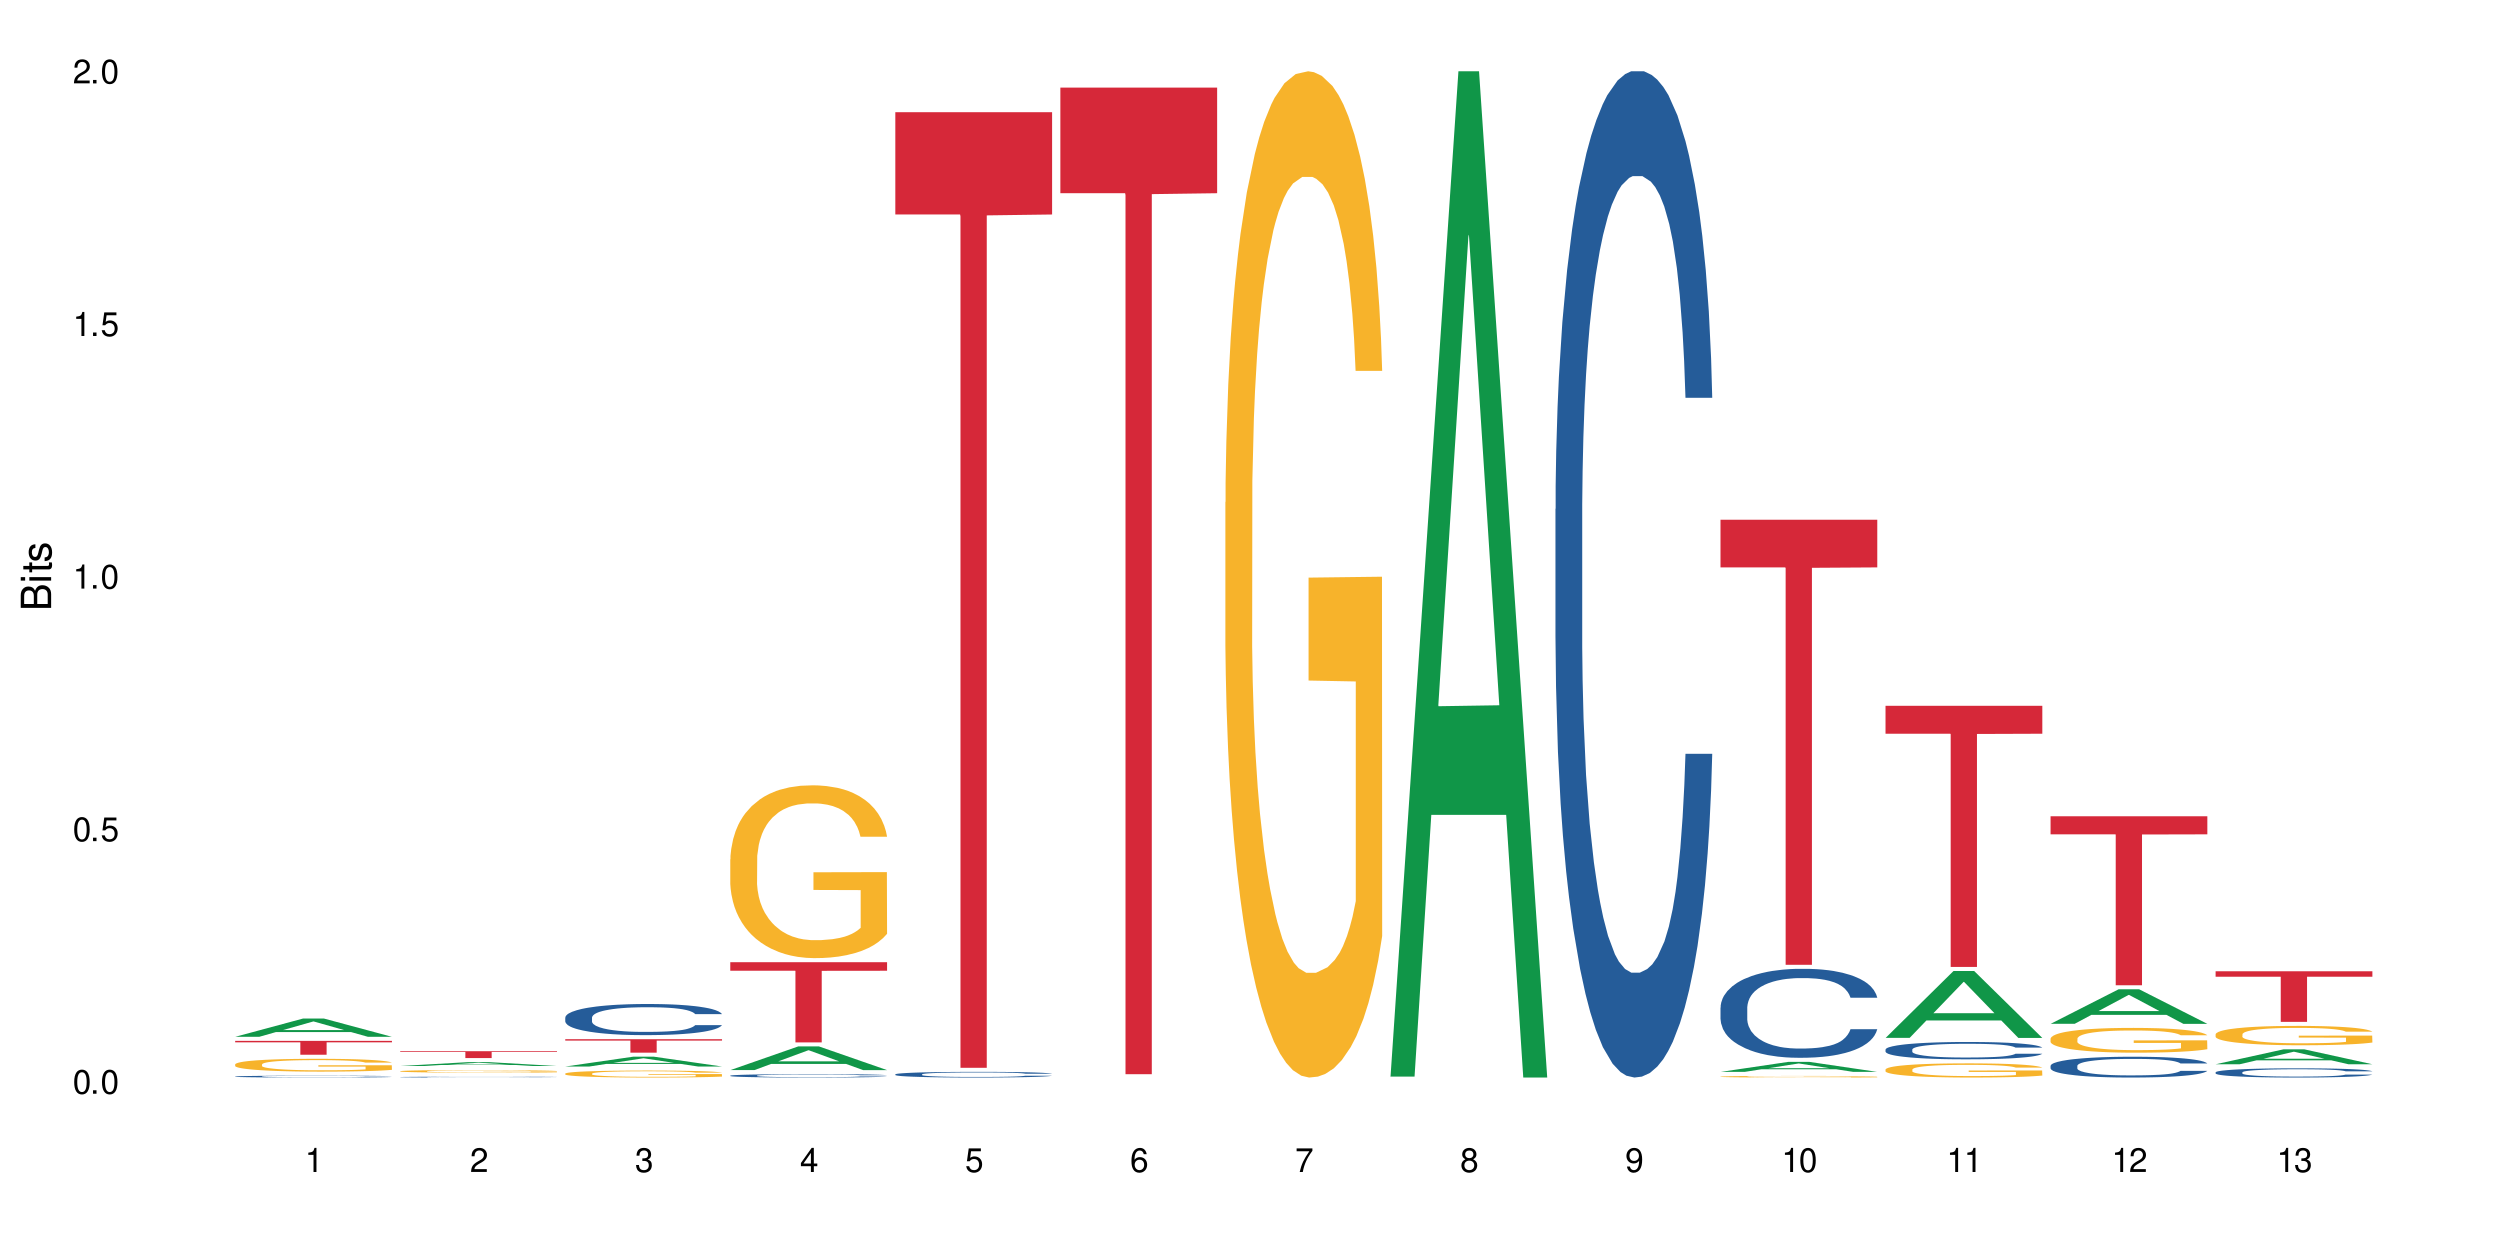 <?xml version="1.0" encoding="UTF-8"?>
<svg xmlns="http://www.w3.org/2000/svg" xmlns:xlink="http://www.w3.org/1999/xlink" width="720" height="360" viewBox="0 0 720 360">
<defs>
<g>
<g id="glyph-0-0">
</g>
<g id="glyph-0-1">
<path d="M 2.641 -6.938 C 2 -6.938 1.422 -6.656 1.078 -6.172 C 0.641 -5.562 0.406 -4.641 0.406 -3.359 C 0.406 -1.016 1.188 0.219 2.641 0.219 C 4.078 0.219 4.859 -1.016 4.859 -3.297 C 4.859 -4.641 4.656 -5.547 4.203 -6.172 C 3.844 -6.656 3.281 -6.938 2.641 -6.938 Z M 2.641 -6.188 C 3.547 -6.188 4 -5.25 4 -3.375 C 4 -1.406 3.562 -0.484 2.625 -0.484 C 1.734 -0.484 1.281 -1.438 1.281 -3.344 C 1.281 -5.25 1.734 -6.188 2.641 -6.188 Z M 2.641 -6.188 "/>
</g>
<g id="glyph-0-2">
<path d="M 1.828 -1 L 0.828 -1 L 0.828 0 L 1.828 0 Z M 1.828 -1 "/>
</g>
<g id="glyph-0-3">
<path d="M 4.562 -6.797 L 1.062 -6.797 L 0.547 -3.094 L 1.328 -3.094 C 1.719 -3.562 2.047 -3.734 2.578 -3.734 C 3.484 -3.734 4.062 -3.109 4.062 -2.094 C 4.062 -1.125 3.484 -0.531 2.578 -0.531 C 1.828 -0.531 1.375 -0.906 1.188 -1.672 L 0.328 -1.672 C 0.453 -1.109 0.547 -0.844 0.75 -0.594 C 1.125 -0.078 1.828 0.219 2.594 0.219 C 3.969 0.219 4.922 -0.781 4.922 -2.219 C 4.922 -3.562 4.031 -4.484 2.719 -4.484 C 2.25 -4.484 1.859 -4.359 1.469 -4.062 L 1.734 -5.969 L 4.562 -5.969 Z M 4.562 -6.797 "/>
</g>
<g id="glyph-0-4">
<path d="M 2.484 -4.938 L 2.484 0 L 3.328 0 L 3.328 -6.938 L 2.766 -6.938 C 2.469 -5.875 2.281 -5.734 0.984 -5.562 L 0.984 -4.938 Z M 2.484 -4.938 "/>
</g>
<g id="glyph-0-5">
<path d="M 4.859 -0.828 L 1.281 -0.828 C 1.359 -1.406 1.672 -1.781 2.5 -2.281 L 3.469 -2.828 C 4.406 -3.344 4.906 -4.062 4.906 -4.906 C 4.906 -5.484 4.672 -6.031 4.266 -6.406 C 3.859 -6.766 3.375 -6.938 2.719 -6.938 C 1.859 -6.938 1.219 -6.625 0.844 -6.031 C 0.609 -5.672 0.5 -5.234 0.484 -4.531 L 1.328 -4.531 C 1.359 -5.016 1.406 -5.281 1.531 -5.516 C 1.75 -5.938 2.188 -6.203 2.703 -6.203 C 3.469 -6.203 4.031 -5.641 4.031 -4.891 C 4.031 -4.344 3.719 -3.859 3.125 -3.516 L 2.234 -3 C 0.812 -2.172 0.406 -1.531 0.328 -0.016 L 4.859 -0.016 Z M 4.859 -0.828 "/>
</g>
<g id="glyph-0-6">
<path d="M 2.125 -3.188 L 2.578 -3.188 C 3.5 -3.188 3.984 -2.766 3.984 -1.922 C 3.984 -1.062 3.469 -0.531 2.594 -0.531 C 1.656 -0.531 1.203 -1 1.156 -2.016 L 0.312 -2.016 C 0.344 -1.453 0.438 -1.094 0.609 -0.781 C 0.953 -0.109 1.625 0.219 2.547 0.219 C 3.953 0.219 4.859 -0.625 4.859 -1.938 C 4.859 -2.828 4.516 -3.297 3.703 -3.594 C 4.344 -3.844 4.656 -4.328 4.656 -5.031 C 4.656 -6.219 3.875 -6.938 2.578 -6.938 C 1.203 -6.938 0.484 -6.172 0.453 -4.703 L 1.297 -4.703 C 1.312 -5.125 1.344 -5.359 1.453 -5.578 C 1.641 -5.969 2.062 -6.203 2.594 -6.203 C 3.344 -6.203 3.797 -5.75 3.797 -5 C 3.797 -4.516 3.609 -4.219 3.25 -4.047 C 3.016 -3.953 2.703 -3.922 2.125 -3.906 Z M 2.125 -3.188 "/>
</g>
<g id="glyph-0-7">
<path d="M 3.141 -1.672 L 3.141 0 L 3.984 0 L 3.984 -1.672 L 4.984 -1.672 L 4.984 -2.438 L 3.984 -2.438 L 3.984 -6.938 L 3.359 -6.938 L 0.266 -2.578 L 0.266 -1.672 Z M 3.141 -2.438 L 1 -2.438 L 3.141 -5.5 Z M 3.141 -2.438 "/>
</g>
<g id="glyph-0-8">
<path d="M 4.781 -5.125 C 4.609 -6.266 3.891 -6.938 2.844 -6.938 C 2.094 -6.938 1.422 -6.578 1.031 -5.953 C 0.594 -5.266 0.406 -4.422 0.406 -3.172 C 0.406 -2 0.578 -1.25 0.984 -0.641 C 1.359 -0.078 1.953 0.219 2.703 0.219 C 3.984 0.219 4.922 -0.75 4.922 -2.094 C 4.922 -3.375 4.062 -4.281 2.844 -4.281 C 2.172 -4.281 1.641 -4.031 1.281 -3.516 C 1.281 -5.234 1.828 -6.188 2.797 -6.188 C 3.391 -6.188 3.797 -5.797 3.938 -5.125 Z M 2.734 -3.531 C 3.547 -3.531 4.062 -2.953 4.062 -2.031 C 4.062 -1.156 3.484 -0.531 2.703 -0.531 C 1.922 -0.531 1.328 -1.188 1.328 -2.078 C 1.328 -2.938 1.906 -3.531 2.734 -3.531 Z M 2.734 -3.531 "/>
</g>
<g id="glyph-0-9">
<path d="M 4.984 -6.797 L 0.438 -6.797 L 0.438 -5.969 L 4.109 -5.969 C 2.5 -3.656 1.828 -2.234 1.328 0 L 2.219 0 C 2.594 -2.172 3.453 -4.047 4.984 -6.094 Z M 4.984 -6.797 "/>
</g>
<g id="glyph-0-10">
<path d="M 3.75 -3.656 C 4.469 -4.094 4.688 -4.438 4.688 -5.078 C 4.688 -6.172 3.844 -6.938 2.641 -6.938 C 1.438 -6.938 0.594 -6.172 0.594 -5.094 C 0.594 -4.438 0.812 -4.094 1.516 -3.656 C 0.734 -3.266 0.359 -2.703 0.359 -1.922 C 0.359 -0.656 1.281 0.219 2.641 0.219 C 3.984 0.219 4.922 -0.656 4.922 -1.922 C 4.922 -2.703 4.531 -3.266 3.75 -3.656 Z M 2.641 -6.188 C 3.359 -6.188 3.812 -5.75 3.812 -5.062 C 3.812 -4.406 3.344 -3.984 2.641 -3.984 C 1.922 -3.984 1.453 -4.406 1.453 -5.078 C 1.453 -5.75 1.922 -6.188 2.641 -6.188 Z M 2.641 -3.266 C 3.484 -3.266 4.062 -2.719 4.062 -1.906 C 4.062 -1.078 3.484 -0.531 2.625 -0.531 C 1.797 -0.531 1.219 -1.094 1.219 -1.906 C 1.219 -2.719 1.781 -3.266 2.641 -3.266 Z M 2.641 -3.266 "/>
</g>
<g id="glyph-0-11">
<path d="M 0.516 -1.578 C 0.672 -0.453 1.406 0.219 2.438 0.219 C 3.188 0.219 3.859 -0.141 4.266 -0.766 C 4.688 -1.453 4.891 -2.297 4.891 -3.547 C 4.891 -4.719 4.703 -5.453 4.312 -6.078 C 3.938 -6.641 3.344 -6.938 2.594 -6.938 C 1.297 -6.938 0.359 -5.969 0.359 -4.625 C 0.359 -3.344 1.234 -2.453 2.453 -2.453 C 3.094 -2.453 3.578 -2.672 4.016 -3.203 C 4 -1.484 3.469 -0.531 2.5 -0.531 C 1.906 -0.531 1.484 -0.906 1.359 -1.578 Z M 2.578 -6.203 C 3.375 -6.203 3.969 -5.531 3.969 -4.641 C 3.969 -3.797 3.391 -3.188 2.547 -3.188 C 1.734 -3.188 1.234 -3.766 1.234 -4.688 C 1.234 -5.562 1.797 -6.203 2.578 -6.203 Z M 2.578 -6.203 "/>
</g>
<g id="glyph-1-0">
</g>
<g id="glyph-1-1">
<path d="M 0 -0.953 L 0 -4.891 C 0 -5.719 -0.234 -6.344 -0.734 -6.797 C -1.188 -7.234 -1.812 -7.469 -2.5 -7.469 C -3.547 -7.469 -4.188 -7 -4.625 -5.875 C -4.984 -6.688 -5.625 -7.094 -6.531 -7.094 C -7.172 -7.094 -7.734 -6.859 -8.141 -6.391 C -8.562 -5.922 -8.75 -5.344 -8.75 -4.5 L -8.75 -0.953 Z M -4.984 -2.062 L -7.766 -2.062 L -7.766 -4.219 C -7.766 -4.844 -7.688 -5.203 -7.453 -5.5 C -7.219 -5.812 -6.859 -5.969 -6.375 -5.969 C -5.891 -5.969 -5.531 -5.812 -5.297 -5.5 C -5.062 -5.203 -4.984 -4.844 -4.984 -4.219 Z M -0.984 -2.062 L -4 -2.062 L -4 -4.781 C -4 -5.766 -3.438 -6.359 -2.484 -6.359 C -1.547 -6.359 -0.984 -5.766 -0.984 -4.781 Z M -0.984 -2.062 "/>
</g>
<g id="glyph-1-2">
<path d="M -6.281 -1.797 L -6.281 -0.797 L 0 -0.797 L 0 -1.797 Z M -8.75 -1.797 L -8.75 -0.797 L -7.484 -0.797 L -7.484 -1.797 Z M -8.75 -1.797 "/>
</g>
<g id="glyph-1-3">
<path d="M -6.281 -3.047 L -6.281 -2.016 L -8.016 -2.016 L -8.016 -1.016 L -6.281 -1.016 L -6.281 -0.172 L -5.469 -0.172 L -5.469 -1.016 L -0.719 -1.016 C -0.078 -1.016 0.281 -1.453 0.281 -2.234 C 0.281 -2.5 0.25 -2.719 0.188 -3.047 L -0.641 -3.047 C -0.609 -2.906 -0.594 -2.766 -0.594 -2.562 C -0.594 -2.141 -0.719 -2.016 -1.156 -2.016 L -5.469 -2.016 L -5.469 -3.047 Z M -6.281 -3.047 "/>
</g>
<g id="glyph-1-4">
<path d="M -4.531 -5.25 C -5.766 -5.25 -6.469 -4.422 -6.469 -2.969 C -6.469 -1.516 -5.719 -0.562 -4.547 -0.562 C -3.562 -0.562 -3.094 -1.062 -2.734 -2.562 L -2.516 -3.484 C -2.344 -4.188 -2.094 -4.469 -1.641 -4.469 C -1.047 -4.469 -0.641 -3.875 -0.641 -3 C -0.641 -2.453 -0.797 -2 -1.062 -1.75 C -1.25 -1.594 -1.422 -1.531 -1.875 -1.469 L -1.875 -0.406 C -0.422 -0.453 0.281 -1.266 0.281 -2.922 C 0.281 -4.5 -0.5 -5.516 -1.719 -5.516 C -2.656 -5.516 -3.172 -4.984 -3.469 -3.734 L -3.703 -2.766 C -3.891 -1.953 -4.156 -1.609 -4.594 -1.609 C -5.188 -1.609 -5.547 -2.125 -5.547 -2.938 C -5.547 -3.75 -5.203 -4.172 -4.531 -4.203 Z M -4.531 -5.25 "/>
</g>
</g>
</defs>
<rect x="-72" y="-36" width="864" height="432" fill="rgb(100%, 100%, 100%)" fill-opacity="1"/>
<path fill-rule="nonzero" fill="rgb(6.275%, 58.824%, 28.235%)" fill-opacity="1" d="M 67.73 298.598 L 67.777 298.594 L 87.316 293.328 L 93.25 293.328 L 112.883 298.605 L 105.984 298.605 L 101.066 297.227 L 79.5 297.227 L 74.676 298.598 L 67.73 298.598 L 81.574 296.656 L 99.086 296.652 L 90.355 294.188 L 90.258 294.184 L 90.164 294.199 L 81.527 296.652 L 81.574 296.656 Z M 67.73 298.598 "/>
<path fill-rule="nonzero" fill="rgb(14.51%, 36.078%, 60%)" fill-opacity="1" d="M 67.73 310.027 L 67.785 310.027 L 67.785 310.016 L 67.953 309.996 L 68.336 309.973 L 68.723 309.957 L 69.715 309.93 L 71.09 309.902 L 72.523 309.879 L 73.566 309.867 L 74.504 309.855 L 76.652 309.84 L 78.027 309.828 L 79.516 309.82 L 81.332 309.812 L 82.652 309.809 L 85.629 309.801 L 87.828 309.797 L 89.535 309.793 L 93.227 309.793 L 95.43 309.797 L 97.027 309.801 L 98.789 309.805 L 100.273 309.809 L 102.863 309.82 L 105.176 309.832 L 106.223 309.84 L 107.875 309.855 L 109.141 309.871 L 110.02 309.883 L 111.012 309.902 L 111.895 309.922 L 112.555 309.949 L 112.883 309.969 L 105.176 309.969 L 104.789 309.949 L 104.348 309.934 L 103.523 309.914 L 102.699 309.898 L 101.543 309.887 L 100.496 309.875 L 99.062 309.867 L 97.797 309.859 L 96.477 309.855 L 95.207 309.855 L 92.785 309.852 L 88.93 309.852 L 86.785 309.855 L 85.629 309.859 L 83.977 309.867 L 82.82 309.871 L 81.441 309.883 L 80.508 309.891 L 79.352 309.902 L 78.523 309.914 L 77.586 309.93 L 77.035 309.941 L 76.543 309.957 L 76.102 309.973 L 75.77 309.992 L 75.551 310.008 L 75.441 310.027 L 75.441 310.102 L 75.551 310.121 L 75.824 310.141 L 76.543 310.172 L 77.586 310.195 L 78.801 310.219 L 79.957 310.23 L 80.617 310.238 L 81.496 310.246 L 82.875 310.258 L 84.855 310.266 L 86.012 310.27 L 87.773 310.273 L 89.594 310.277 L 92.016 310.277 L 94.164 310.273 L 95.594 310.273 L 97.082 310.27 L 99.117 310.258 L 100.383 310.25 L 101.484 310.242 L 102.312 310.234 L 102.863 310.227 L 103.688 310.211 L 104.348 310.195 L 104.844 310.176 L 105.176 310.16 L 112.883 310.16 L 112.555 310.18 L 112.059 310.199 L 111.562 310.211 L 110.793 310.23 L 109.91 310.246 L 108.645 310.262 L 107.598 310.273 L 106.223 310.285 L 104.957 310.297 L 103.578 310.305 L 101.543 310.312 L 100.219 310.316 L 98.789 310.324 L 97.082 310.328 L 94.934 310.328 L 92.621 310.332 L 88.16 310.332 L 86.453 310.328 L 84.195 310.324 L 81.387 310.316 L 79.352 310.309 L 77.754 310.297 L 76.375 310.289 L 74.836 310.273 L 72.852 310.254 L 71.641 310.234 L 70.816 310.223 L 69.879 310.203 L 69.219 310.188 L 68.445 310.16 L 67.895 310.125 L 67.73 310.098 Z M 67.73 310.027 "/>
<path fill-rule="nonzero" fill="rgb(96.863%, 70.196%, 16.863%)" fill-opacity="1" d="M 67.73 306.516 L 67.785 306.516 L 67.785 306.445 L 68.008 306.293 L 68.559 306.086 L 69.273 305.914 L 70.043 305.777 L 70.539 305.707 L 71.367 305.605 L 72.082 305.531 L 73.898 305.379 L 76.211 305.238 L 77.477 305.176 L 78.91 305.121 L 80.945 305.055 L 81.883 305.031 L 84.746 304.977 L 87.996 304.945 L 91.574 304.934 L 93.227 304.938 L 95.484 304.949 L 98.566 304.988 L 100.328 305.02 L 101.707 305.055 L 103.137 305.098 L 104.898 305.168 L 106.551 305.246 L 107.875 305.328 L 109.195 305.43 L 110.297 305.539 L 111.234 305.656 L 112.059 305.797 L 112.555 305.918 L 112.883 306.035 L 105.23 306.035 L 104.789 305.918 L 104.293 305.824 L 103.469 305.715 L 102.641 305.633 L 101.816 305.566 L 100.273 305.48 L 98.953 305.426 L 97.301 305.379 L 95.703 305.348 L 93.887 305.328 L 92.785 305.32 L 89.867 305.32 L 87.223 305.344 L 85.684 305.371 L 84.582 305.398 L 83.039 305.449 L 82.102 305.492 L 81.551 305.52 L 79.902 305.621 L 78.801 305.719 L 78.195 305.781 L 77.422 305.883 L 76.871 305.973 L 76.266 306.109 L 75.938 306.211 L 75.496 306.441 L 75.441 307.047 L 75.605 307.176 L 75.938 307.312 L 76.375 307.438 L 77.035 307.562 L 77.699 307.66 L 78.855 307.793 L 79.844 307.883 L 80.617 307.938 L 82.102 308.031 L 82.707 308.059 L 84.141 308.121 L 85.629 308.168 L 87.445 308.207 L 88.82 308.23 L 91.023 308.246 L 93.832 308.246 L 97.137 308.227 L 99.227 308.199 L 100.66 308.172 L 101.598 308.148 L 102.754 308.109 L 103.578 308.078 L 104.348 308.039 L 105.285 307.984 L 105.285 307.176 L 91.684 307.172 L 91.684 306.793 L 112.828 306.789 L 112.883 308.109 L 111.727 308.203 L 110.297 308.289 L 108.918 308.359 L 107.488 308.414 L 105.449 308.48 L 103.797 308.52 L 101.266 308.566 L 98.953 308.598 L 96.531 308.617 L 94.383 308.629 L 91.852 308.633 L 89.594 308.625 L 87.168 308.605 L 85.242 308.578 L 83.48 308.543 L 81.719 308.5 L 79.516 308.43 L 78.082 308.371 L 76.598 308.301 L 75.109 308.215 L 73.789 308.125 L 72.906 308.055 L 72.027 307.973 L 71.09 307.871 L 70.207 307.758 L 69.547 307.652 L 68.941 307.535 L 68.5 307.422 L 68.062 307.27 L 67.84 307.148 L 67.73 307.043 Z M 67.73 306.516 "/>
<path fill-rule="nonzero" fill="rgb(83.922%, 15.686%, 22.353%)" fill-opacity="1" d="M 67.73 299.77 L 112.883 299.77 L 112.883 300.195 L 94.066 300.199 L 94.066 303.77 L 86.496 303.77 L 86.496 300.203 L 86.387 300.195 L 67.73 300.195 Z M 67.73 299.77 "/>
<path fill-rule="nonzero" fill="rgb(6.275%, 58.824%, 28.235%)" fill-opacity="1" d="M 115.262 307.012 L 115.309 307.008 L 134.848 305.891 L 140.781 305.891 L 160.414 307.012 L 153.516 307.012 L 148.598 306.719 L 127.031 306.719 L 122.207 307.012 L 115.262 307.012 L 129.105 306.598 L 146.617 306.598 L 137.887 306.074 L 137.789 306.074 L 137.691 306.078 L 129.059 306.598 L 129.105 306.598 Z M 115.262 307.012 "/>
<path fill-rule="nonzero" fill="rgb(14.51%, 36.078%, 60%)" fill-opacity="1" d="M 115.262 310.195 L 115.316 310.195 L 115.316 310.191 L 115.48 310.184 L 115.867 310.172 L 116.254 310.164 L 117.242 310.152 L 118.621 310.141 L 120.051 310.129 L 121.098 310.125 L 122.035 310.121 L 124.184 310.109 L 125.559 310.105 L 127.047 310.102 L 128.863 310.098 L 130.184 310.098 L 133.156 310.094 L 135.359 310.094 L 137.066 310.09 L 140.758 310.09 L 142.961 310.094 L 146.316 310.094 L 147.805 310.098 L 150.395 310.102 L 152.707 310.109 L 153.75 310.113 L 155.402 310.117 L 156.672 310.125 L 157.551 310.133 L 158.543 310.141 L 159.422 310.148 L 160.086 310.16 L 160.414 310.168 L 152.707 310.168 L 152.32 310.16 L 151.879 310.152 L 151.055 310.145 L 150.227 310.141 L 149.07 310.133 L 148.023 310.129 L 146.594 310.125 L 145.328 310.121 L 144.004 310.121 L 142.738 310.117 L 134.312 310.117 L 133.156 310.121 L 131.504 310.125 L 130.348 310.125 L 128.973 310.129 L 128.035 310.133 L 126.879 310.141 L 126.055 310.145 L 125.117 310.152 L 124.566 310.156 L 124.07 310.164 L 123.633 310.172 L 123.301 310.18 L 123.082 310.188 L 122.969 310.195 L 122.969 310.23 L 123.082 310.238 L 123.355 310.246 L 124.07 310.262 L 125.117 310.273 L 126.328 310.281 L 127.484 310.289 L 128.145 310.289 L 129.027 310.293 L 130.402 310.297 L 132.387 310.305 L 135.305 310.305 L 137.121 310.309 L 139.547 310.309 L 141.691 310.305 L 144.609 310.305 L 146.648 310.301 L 147.914 310.297 L 149.016 310.293 L 149.844 310.289 L 150.395 310.285 L 151.219 310.277 L 151.879 310.27 L 152.375 310.262 L 152.707 310.254 L 160.414 310.254 L 160.086 310.266 L 159.59 310.273 L 159.094 310.277 L 158.324 310.285 L 157.441 310.293 L 156.176 310.301 L 155.129 310.305 L 153.75 310.312 L 152.484 310.316 L 151.109 310.32 L 149.07 310.324 L 147.75 310.324 L 146.316 310.328 L 144.609 310.328 L 142.465 310.332 L 133.984 310.332 L 131.727 310.328 L 128.918 310.324 L 126.879 310.32 L 125.281 310.316 L 123.906 310.312 L 122.363 310.305 L 120.383 310.297 L 119.172 310.289 L 118.344 310.281 L 117.41 310.273 L 116.746 310.266 L 115.977 310.254 L 115.426 310.238 L 115.262 310.227 Z M 115.262 310.195 "/>
<path fill-rule="nonzero" fill="rgb(96.863%, 70.196%, 16.863%)" fill-opacity="1" d="M 115.262 308.496 L 115.316 308.496 L 115.316 308.484 L 115.535 308.453 L 116.086 308.41 L 116.805 308.375 L 117.574 308.348 L 118.07 308.332 L 118.895 308.312 L 119.609 308.297 L 121.43 308.266 L 123.742 308.238 L 125.008 308.223 L 126.438 308.211 L 128.477 308.199 L 129.414 308.195 L 132.277 308.184 L 135.523 308.176 L 140.758 308.176 L 143.016 308.18 L 146.098 308.188 L 147.859 308.191 L 149.238 308.199 L 150.668 308.207 L 152.43 308.223 L 154.082 308.238 L 155.402 308.254 L 156.727 308.277 L 157.828 308.297 L 158.762 308.32 L 159.59 308.352 L 160.086 308.375 L 160.414 308.398 L 152.762 308.398 L 152.32 308.375 L 151.824 308.355 L 151 308.332 L 150.172 308.316 L 149.348 308.305 L 147.805 308.285 L 146.484 308.273 L 144.832 308.266 L 143.234 308.258 L 141.418 308.254 L 137.398 308.254 L 134.754 308.258 L 133.211 308.266 L 132.109 308.27 L 130.57 308.281 L 129.633 308.289 L 129.082 308.293 L 127.43 308.316 L 126.328 308.336 L 125.723 308.348 L 124.953 308.367 L 124.402 308.387 L 123.797 308.414 L 123.465 308.434 L 123.023 308.48 L 122.969 308.605 L 123.137 308.633 L 123.465 308.66 L 123.906 308.684 L 124.566 308.711 L 125.227 308.73 L 126.383 308.758 L 127.375 308.773 L 128.145 308.785 L 129.633 308.805 L 130.238 308.812 L 131.672 308.824 L 133.156 308.832 L 134.973 308.844 L 136.352 308.848 L 141.363 308.848 L 144.668 308.844 L 146.758 308.84 L 148.191 308.836 L 149.125 308.828 L 150.281 308.82 L 151.109 308.816 L 151.879 308.809 L 152.816 308.797 L 152.816 308.633 L 139.215 308.629 L 139.215 308.555 L 160.359 308.555 L 160.414 308.82 L 159.258 308.84 L 157.828 308.859 L 156.449 308.871 L 155.02 308.883 L 152.98 308.898 L 151.328 308.906 L 148.797 308.914 L 146.484 308.922 L 144.059 308.926 L 141.914 308.926 L 139.379 308.93 L 137.121 308.926 L 134.699 308.922 L 132.773 308.918 L 131.012 308.91 L 129.246 308.902 L 127.047 308.887 L 125.613 308.875 L 124.125 308.859 L 122.641 308.844 L 121.316 308.824 L 120.438 308.809 L 119.555 308.793 L 118.621 308.773 L 117.738 308.75 L 117.078 308.727 L 116.473 308.703 L 116.031 308.68 L 115.59 308.652 L 115.371 308.625 L 115.262 308.605 Z M 115.262 308.496 "/>
<path fill-rule="nonzero" fill="rgb(83.922%, 15.686%, 22.353%)" fill-opacity="1" d="M 115.262 302.746 L 160.414 302.746 L 160.414 302.957 L 141.598 302.961 L 141.598 304.727 L 134.023 304.727 L 134.023 302.961 L 133.914 302.957 L 115.262 302.957 Z M 115.262 302.746 "/>
<path fill-rule="nonzero" fill="rgb(6.275%, 58.824%, 28.235%)" fill-opacity="1" d="M 162.793 307.156 L 162.84 307.152 L 182.379 304.324 L 188.312 304.324 L 207.945 307.156 L 201.047 307.156 L 196.125 306.418 L 174.562 306.418 L 169.738 307.156 L 162.793 307.156 L 176.637 306.113 L 194.148 306.109 L 185.418 304.789 L 185.32 304.785 L 185.223 304.793 L 176.59 306.109 L 176.637 306.113 Z M 162.793 307.156 "/>
<path fill-rule="nonzero" fill="rgb(14.51%, 36.078%, 60%)" fill-opacity="1" d="M 162.793 293.059 L 162.848 293.051 L 162.848 292.852 L 163.012 292.543 L 163.398 292.148 L 163.781 291.879 L 164.773 291.395 L 166.148 290.93 L 167.582 290.566 L 168.629 290.355 L 169.562 290.191 L 171.711 289.887 L 173.09 289.73 L 174.574 289.594 L 176.391 289.453 L 177.715 289.371 L 180.688 289.242 L 182.891 289.184 L 184.598 289.16 L 188.285 289.16 L 190.488 289.191 L 192.086 289.234 L 193.848 289.297 L 195.336 289.371 L 197.922 289.551 L 200.234 289.781 L 201.281 289.914 L 202.934 290.168 L 204.199 290.41 L 205.082 290.625 L 206.074 290.93 L 206.953 291.297 L 207.613 291.715 L 207.945 292.066 L 200.234 292.066 L 199.852 291.738 L 199.41 291.484 L 198.582 291.148 L 197.758 290.91 L 196.602 290.676 L 195.555 290.52 L 194.125 290.363 L 192.855 290.266 L 191.535 290.191 L 190.27 290.141 L 187.848 290.094 L 185.039 290.094 L 183.992 290.109 L 181.844 290.176 L 180.688 290.23 L 179.035 290.348 L 177.879 290.453 L 176.504 290.617 L 175.566 290.758 L 174.41 290.969 L 173.586 291.156 L 172.648 291.426 L 172.098 291.633 L 171.602 291.863 L 171.16 292.133 L 170.832 292.418 L 170.609 292.723 L 170.5 293.016 L 170.5 294.285 L 170.609 294.582 L 170.887 294.926 L 171.602 295.422 L 172.648 295.859 L 173.859 296.203 L 175.016 296.449 L 175.676 296.562 L 176.559 296.691 L 177.934 296.855 L 179.918 297.02 L 181.074 297.086 L 182.836 297.152 L 184.652 297.184 L 187.074 297.184 L 189.223 297.152 L 190.656 297.109 L 192.141 297.047 L 194.18 296.906 L 195.445 296.773 L 196.547 296.621 L 197.371 296.465 L 197.922 296.332 L 198.75 296.078 L 199.41 295.801 L 199.906 295.516 L 200.234 295.234 L 207.945 295.234 L 207.613 295.562 L 207.117 295.883 L 206.625 296.121 L 205.852 296.406 L 204.973 296.66 L 203.703 296.945 L 202.66 297.137 L 201.281 297.34 L 200.016 297.496 L 198.641 297.637 L 196.602 297.797 L 195.281 297.879 L 193.848 297.953 L 192.141 298.02 L 189.992 298.078 L 187.68 298.109 L 185.535 298.117 L 183.219 298.102 L 181.512 298.07 L 179.254 297.996 L 176.449 297.848 L 174.41 297.691 L 172.812 297.535 L 171.438 297.371 L 169.895 297.152 L 167.914 296.793 L 166.699 296.512 L 165.875 296.285 L 164.938 295.965 L 164.277 295.676 L 163.508 295.219 L 162.957 294.637 L 162.793 294.188 Z M 162.793 293.059 "/>
<path fill-rule="nonzero" fill="rgb(96.863%, 70.196%, 16.863%)" fill-opacity="1" d="M 162.793 309.184 L 162.848 309.18 L 162.848 309.145 L 163.066 309.062 L 163.617 308.949 L 164.332 308.855 L 165.105 308.781 L 165.602 308.742 L 166.426 308.688 L 167.141 308.645 L 168.957 308.562 L 171.27 308.488 L 172.539 308.453 L 173.969 308.422 L 176.008 308.387 L 176.941 308.375 L 179.805 308.344 L 183.055 308.328 L 186.633 308.32 L 188.285 308.324 L 190.543 308.332 L 193.629 308.352 L 195.391 308.367 L 196.766 308.387 L 198.199 308.41 L 199.961 308.449 L 201.613 308.492 L 202.934 308.535 L 204.254 308.59 L 205.355 308.648 L 206.293 308.715 L 207.117 308.793 L 207.613 308.855 L 207.945 308.922 L 200.289 308.922 L 199.852 308.855 L 199.355 308.805 L 198.527 308.746 L 197.703 308.703 L 196.875 308.668 L 195.336 308.617 L 194.012 308.59 L 192.363 308.562 L 190.766 308.547 L 188.949 308.535 L 187.848 308.531 L 184.926 308.531 L 182.285 308.547 L 180.742 308.559 L 179.641 308.574 L 178.098 308.602 L 177.164 308.625 L 176.613 308.641 L 174.961 308.695 L 173.859 308.746 L 173.254 308.781 L 172.484 308.836 L 171.934 308.887 L 171.328 308.961 L 170.996 309.016 L 170.555 309.141 L 170.5 309.473 L 170.664 309.539 L 170.996 309.617 L 171.438 309.684 L 172.098 309.754 L 172.758 309.805 L 173.914 309.875 L 174.906 309.926 L 175.676 309.957 L 177.164 310.004 L 177.77 310.023 L 179.199 310.055 L 180.688 310.082 L 182.504 310.102 L 183.883 310.113 L 186.082 310.125 L 188.891 310.125 L 192.195 310.113 L 194.289 310.098 L 195.719 310.082 L 196.656 310.07 L 197.812 310.051 L 198.641 310.031 L 199.41 310.012 L 200.348 309.98 L 200.348 309.539 L 186.746 309.539 L 186.746 309.332 L 207.891 309.332 L 207.945 310.051 L 206.789 310.098 L 205.355 310.148 L 203.98 310.184 L 202.547 310.215 L 200.512 310.25 L 198.859 310.273 L 196.324 310.297 L 194.012 310.312 L 191.59 310.324 L 189.441 310.332 L 186.91 310.332 L 184.652 310.328 L 182.23 310.316 L 180.301 310.305 L 178.539 310.285 L 176.777 310.262 L 174.574 310.223 L 173.145 310.191 L 171.656 310.152 L 170.172 310.105 L 168.848 310.059 L 167.969 310.02 L 167.086 309.973 L 166.148 309.918 L 165.27 309.855 L 164.609 309.801 L 164.004 309.734 L 163.562 309.676 L 163.121 309.594 L 162.902 309.527 L 162.793 309.469 Z M 162.793 309.184 "/>
<path fill-rule="nonzero" fill="rgb(83.922%, 15.686%, 22.353%)" fill-opacity="1" d="M 162.793 299.281 L 207.945 299.281 L 207.945 299.695 L 189.125 299.699 L 189.125 303.16 L 181.555 303.16 L 181.555 299.703 L 181.445 299.695 L 162.793 299.695 Z M 162.793 299.281 "/>
<path fill-rule="nonzero" fill="rgb(6.275%, 58.824%, 28.235%)" fill-opacity="1" d="M 210.32 308.188 L 210.371 308.18 L 229.906 301.363 L 235.84 301.363 L 255.477 308.191 L 248.578 308.191 L 243.656 306.41 L 222.094 306.41 L 217.27 308.188 L 210.32 308.188 L 224.168 305.672 L 241.68 305.668 L 232.945 302.48 L 232.852 302.473 L 232.754 302.492 L 224.117 305.668 L 224.168 305.672 Z M 210.32 308.188 "/>
<path fill-rule="nonzero" fill="rgb(14.51%, 36.078%, 60%)" fill-opacity="1" d="M 210.32 309.781 L 210.375 309.781 L 210.375 309.758 L 210.543 309.723 L 210.926 309.684 L 211.312 309.652 L 212.305 309.602 L 213.68 309.547 L 215.113 309.508 L 216.16 309.484 L 217.094 309.469 L 219.242 309.434 L 220.617 309.418 L 222.105 309.402 L 223.922 309.387 L 225.246 309.379 L 228.219 309.363 L 230.422 309.359 L 232.129 309.355 L 235.816 309.355 L 238.02 309.359 L 239.617 309.363 L 241.379 309.371 L 242.863 309.379 L 245.453 309.398 L 247.766 309.422 L 248.812 309.438 L 250.465 309.465 L 251.73 309.492 L 252.613 309.516 L 253.602 309.547 L 254.484 309.59 L 255.145 309.633 L 255.477 309.672 L 247.766 309.672 L 247.379 309.637 L 246.941 309.609 L 246.113 309.574 L 245.289 309.547 L 244.133 309.52 L 243.086 309.504 L 241.652 309.488 L 240.387 309.477 L 239.066 309.469 L 237.801 309.465 L 235.375 309.457 L 232.566 309.457 L 231.523 309.461 L 229.375 309.465 L 228.219 309.473 L 226.566 309.484 L 225.41 309.496 L 224.031 309.516 L 223.098 309.531 L 221.941 309.555 L 221.113 309.574 L 220.18 309.602 L 219.629 309.625 L 219.133 309.652 L 218.691 309.68 L 218.359 309.711 L 218.141 309.746 L 218.031 309.777 L 218.031 309.914 L 218.141 309.945 L 218.418 309.984 L 219.133 310.039 L 220.18 310.086 L 221.391 310.125 L 222.547 310.148 L 223.207 310.164 L 224.086 310.176 L 225.465 310.195 L 227.445 310.211 L 228.602 310.219 L 230.367 310.227 L 232.184 310.23 L 234.605 310.23 L 236.754 310.227 L 238.184 310.223 L 239.672 310.215 L 241.707 310.199 L 242.977 310.188 L 244.078 310.168 L 244.902 310.152 L 245.453 310.137 L 246.277 310.109 L 246.941 310.078 L 247.438 310.047 L 247.766 310.02 L 255.477 310.02 L 255.145 310.055 L 254.648 310.09 L 254.152 310.113 L 253.383 310.145 L 252.5 310.172 L 251.234 310.203 L 250.188 310.227 L 248.812 310.246 L 247.547 310.266 L 246.168 310.281 L 244.133 310.297 L 242.809 310.305 L 241.379 310.316 L 239.672 310.32 L 237.523 310.328 L 235.211 310.332 L 230.75 310.332 L 229.043 310.328 L 226.785 310.32 L 223.977 310.305 L 221.941 310.285 L 220.344 310.27 L 218.965 310.25 L 217.426 310.227 L 215.441 310.188 L 214.23 310.156 L 213.406 310.133 L 212.469 310.098 L 211.809 310.066 L 211.039 310.016 L 210.488 309.953 L 210.32 309.902 Z M 210.32 309.781 "/>
<path fill-rule="nonzero" fill="rgb(96.863%, 70.196%, 16.863%)" fill-opacity="1" d="M 210.32 247.484 L 210.375 247.441 L 210.375 246.531 L 210.598 244.484 L 211.148 241.668 L 211.863 239.348 L 212.633 237.531 L 213.129 236.574 L 213.957 235.211 L 214.672 234.211 L 216.488 232.168 L 218.801 230.258 L 220.066 229.438 L 221.5 228.668 L 223.539 227.801 L 224.473 227.484 L 227.336 226.758 L 230.586 226.301 L 234.164 226.168 L 235.816 226.211 L 238.074 226.395 L 241.156 226.895 L 242.922 227.348 L 244.297 227.801 L 245.73 228.395 L 247.492 229.305 L 249.145 230.395 L 250.465 231.484 L 251.785 232.848 L 252.887 234.305 L 253.824 235.895 L 254.648 237.805 L 255.145 239.395 L 255.477 240.984 L 247.82 240.984 L 247.379 239.395 L 246.887 238.168 L 246.059 236.668 L 245.234 235.574 L 244.406 234.711 L 242.863 233.531 L 241.543 232.805 L 239.891 232.168 L 238.293 231.758 L 236.477 231.484 L 235.375 231.395 L 232.457 231.395 L 229.816 231.711 L 228.273 232.074 L 227.172 232.438 L 225.629 233.121 L 224.695 233.668 L 224.145 234.031 L 222.492 235.441 L 221.391 236.711 L 220.785 237.578 L 220.012 238.941 L 219.461 240.168 L 218.855 241.984 L 218.527 243.348 L 218.086 246.441 L 218.031 254.625 L 218.195 256.352 L 218.527 258.215 L 218.965 259.852 L 219.629 261.578 L 220.289 262.898 L 221.445 264.668 L 222.438 265.852 L 223.207 266.625 L 224.695 267.852 L 225.301 268.262 L 226.73 269.078 L 228.219 269.715 L 230.035 270.262 L 231.41 270.535 L 233.613 270.762 L 236.422 270.762 L 239.727 270.488 L 241.82 270.125 L 243.25 269.762 L 244.188 269.441 L 245.344 268.941 L 246.168 268.488 L 246.941 267.988 L 247.875 267.215 L 247.875 256.352 L 234.273 256.305 L 234.273 251.215 L 255.422 251.168 L 255.477 268.941 L 254.32 270.172 L 252.887 271.352 L 251.512 272.262 L 250.078 273.035 L 248.043 273.898 L 246.391 274.441 L 243.855 275.078 L 241.543 275.488 L 239.121 275.762 L 236.973 275.898 L 234.441 275.945 L 232.184 275.852 L 229.758 275.578 L 227.832 275.215 L 226.07 274.762 L 224.309 274.172 L 222.105 273.215 L 220.672 272.441 L 219.188 271.488 L 217.699 270.352 L 216.379 269.125 L 215.496 268.172 L 214.617 267.078 L 213.68 265.715 L 212.801 264.168 L 212.137 262.762 L 211.531 261.168 L 211.094 259.668 L 210.652 257.625 L 210.43 255.988 L 210.32 254.578 Z M 210.32 247.484 "/>
<path fill-rule="nonzero" fill="rgb(83.922%, 15.686%, 22.353%)" fill-opacity="1" d="M 210.32 277.105 L 255.477 277.105 L 255.477 279.578 L 236.656 279.602 L 236.656 300.203 L 229.086 300.203 L 229.086 279.621 L 228.977 279.578 L 210.32 279.578 Z M 210.32 277.105 "/>
<path fill-rule="nonzero" fill="rgb(14.51%, 36.078%, 60%)" fill-opacity="1" d="M 257.852 309.406 L 257.906 309.406 L 257.906 309.371 L 258.07 309.312 L 258.457 309.242 L 258.844 309.191 L 259.832 309.105 L 261.211 309.02 L 262.641 308.953 L 263.688 308.914 L 264.625 308.883 L 266.773 308.828 L 268.148 308.801 L 269.637 308.773 L 271.453 308.75 L 272.773 308.734 L 275.746 308.711 L 277.949 308.699 L 279.656 308.695 L 283.348 308.695 L 285.551 308.699 L 287.145 308.707 L 288.91 308.719 L 290.395 308.734 L 292.984 308.766 L 295.297 308.809 L 296.344 308.832 L 297.996 308.879 L 299.262 308.926 L 300.141 308.965 L 301.133 309.02 L 302.016 309.086 L 302.676 309.16 L 303.004 309.227 L 295.297 309.227 L 294.91 309.168 L 294.469 309.121 L 293.645 309.059 L 292.816 309.016 L 291.66 308.973 L 290.617 308.945 L 289.184 308.914 L 287.918 308.898 L 286.598 308.883 L 285.328 308.875 L 282.906 308.867 L 279.051 308.867 L 276.902 308.879 L 275.746 308.891 L 274.098 308.914 L 272.941 308.93 L 271.562 308.961 L 270.625 308.988 L 269.469 309.027 L 268.645 309.059 L 267.707 309.109 L 267.156 309.148 L 266.66 309.188 L 266.223 309.238 L 265.891 309.289 L 265.672 309.348 L 265.562 309.398 L 265.562 309.633 L 265.672 309.688 L 265.945 309.75 L 266.66 309.84 L 267.707 309.918 L 268.918 309.98 L 270.074 310.027 L 270.738 310.047 L 271.617 310.07 L 272.996 310.102 L 274.977 310.133 L 276.133 310.145 L 277.895 310.156 L 279.711 310.16 L 282.137 310.16 L 284.281 310.156 L 285.715 310.148 L 287.203 310.137 L 289.238 310.109 L 290.504 310.086 L 291.605 310.059 L 292.434 310.031 L 292.984 310.008 L 293.809 309.961 L 294.469 309.91 L 294.965 309.855 L 295.297 309.805 L 303.004 309.805 L 302.676 309.867 L 302.18 309.926 L 301.684 309.969 L 300.914 310.02 L 300.031 310.066 L 298.766 310.117 L 297.719 310.152 L 296.344 310.191 L 295.074 310.219 L 293.699 310.242 L 291.66 310.273 L 290.34 310.289 L 288.91 310.301 L 287.203 310.316 L 285.055 310.324 L 282.742 310.332 L 280.594 310.332 L 278.281 310.328 L 276.574 310.324 L 274.316 310.309 L 271.508 310.281 L 269.469 310.254 L 267.875 310.227 L 266.496 310.195 L 264.953 310.156 L 262.973 310.09 L 261.762 310.039 L 260.934 309.996 L 260 309.938 L 259.34 309.887 L 258.566 309.801 L 258.016 309.695 L 257.852 309.613 Z M 257.852 309.406 "/>
<path fill-rule="nonzero" fill="rgb(83.922%, 15.686%, 22.353%)" fill-opacity="1" d="M 257.852 32.312 L 303.004 32.312 L 303.004 61.773 L 284.188 62.031 L 284.188 307.531 L 276.617 307.531 L 276.617 62.289 L 276.504 61.773 L 257.852 61.773 Z M 257.852 32.312 "/>
<path fill-rule="nonzero" fill="rgb(83.922%, 15.686%, 22.353%)" fill-opacity="1" d="M 305.383 25.227 L 350.535 25.227 L 350.535 55.645 L 331.719 55.91 L 331.719 309.375 L 324.145 309.375 L 324.145 56.18 L 324.035 55.645 L 305.383 55.645 Z M 305.383 25.227 "/>
<path fill-rule="nonzero" fill="rgb(96.863%, 70.196%, 16.863%)" fill-opacity="1" d="M 352.91 144.652 L 352.969 144.387 L 352.969 139.094 L 353.188 127.184 L 353.738 110.777 L 354.453 97.277 L 355.227 86.691 L 355.719 81.133 L 356.547 73.195 L 357.262 67.371 L 359.078 55.461 L 361.391 44.348 L 362.66 39.582 L 364.09 35.082 L 366.129 30.055 L 367.062 28.203 L 369.926 23.965 L 373.176 21.32 L 376.754 20.527 L 378.406 20.789 L 380.664 21.848 L 383.75 24.762 L 385.512 27.406 L 386.887 30.055 L 388.32 33.496 L 390.082 38.789 L 391.734 45.141 L 393.055 51.492 L 394.375 59.43 L 395.477 67.902 L 396.414 77.164 L 397.238 88.281 L 397.734 97.543 L 398.066 106.805 L 390.41 106.805 L 389.973 97.543 L 389.477 90.398 L 388.648 81.664 L 387.824 75.312 L 386.996 70.281 L 385.457 63.402 L 384.133 59.168 L 382.48 55.461 L 380.887 53.078 L 379.066 51.492 L 377.965 50.961 L 375.047 50.961 L 372.406 52.816 L 370.863 54.934 L 369.762 57.051 L 368.219 61.02 L 367.285 64.195 L 366.734 66.312 L 365.082 74.516 L 363.98 81.93 L 363.375 86.957 L 362.602 94.898 L 362.055 102.043 L 361.445 112.629 L 361.117 120.57 L 360.676 138.566 L 360.621 186.207 L 360.785 196.262 L 361.117 207.113 L 361.559 216.641 L 362.219 226.699 L 362.879 234.375 L 364.035 244.695 L 365.027 251.578 L 365.797 256.078 L 367.285 263.223 L 367.891 265.605 L 369.32 270.367 L 370.809 274.074 L 372.625 277.25 L 374.004 278.836 L 376.203 280.16 L 379.012 280.16 L 382.316 278.574 L 384.41 276.457 L 385.84 274.34 L 386.777 272.484 L 387.934 269.574 L 388.758 266.926 L 389.531 264.016 L 390.465 259.516 L 390.465 196.262 L 376.867 195.996 L 376.867 166.355 L 398.012 166.09 L 398.066 269.574 L 396.91 276.719 L 395.477 283.602 L 394.102 288.895 L 392.668 293.395 L 390.633 298.422 L 388.98 301.598 L 386.445 305.305 L 384.133 307.688 L 381.711 309.273 L 379.562 310.066 L 377.031 310.332 L 374.773 309.805 L 372.352 308.215 L 370.422 306.098 L 368.66 303.453 L 366.898 300.012 L 364.695 294.453 L 363.266 289.953 L 361.777 284.395 L 360.289 277.777 L 358.969 270.633 L 358.09 265.074 L 357.207 258.723 L 356.27 250.781 L 355.391 241.785 L 354.73 233.578 L 354.125 224.316 L 353.684 215.582 L 353.242 203.672 L 353.023 194.145 L 352.91 185.941 Z M 352.91 144.652 "/>
<path fill-rule="nonzero" fill="rgb(6.275%, 58.824%, 28.235%)" fill-opacity="1" d="M 400.441 310.059 L 400.492 309.789 L 420.027 20.527 L 425.961 20.527 L 445.598 310.332 L 438.699 310.332 L 433.777 234.684 L 412.215 234.684 L 407.391 310.059 L 400.441 310.059 L 414.289 203.391 L 431.801 203.117 L 423.066 67.875 L 422.973 67.602 L 422.875 68.418 L 414.238 203.117 L 414.289 203.391 Z M 400.441 310.059 "/>
<path fill-rule="nonzero" fill="rgb(14.51%, 36.078%, 60%)" fill-opacity="1" d="M 447.973 146.621 L 448.027 146.355 L 448.027 140 L 448.191 129.934 L 448.578 117.215 L 448.965 108.477 L 449.953 92.844 L 451.332 77.746 L 452.762 66.09 L 453.809 59.203 L 454.746 53.902 L 456.895 44.102 L 458.27 39.07 L 459.758 34.566 L 461.574 30.062 L 462.895 27.414 L 465.867 23.176 L 468.07 21.32 L 469.777 20.527 L 473.469 20.527 L 475.672 21.586 L 477.266 22.91 L 479.027 25.031 L 480.516 27.414 L 483.105 33.242 L 485.418 40.66 L 486.465 44.898 L 488.113 53.109 L 489.383 61.055 L 490.262 67.945 L 491.254 77.746 L 492.137 89.668 L 492.797 103.176 L 493.125 114.566 L 485.418 114.566 L 485.031 103.973 L 484.59 95.758 L 483.766 84.898 L 482.938 77.215 L 481.781 69.535 L 480.734 64.5 L 479.305 59.469 L 478.039 56.289 L 476.715 53.902 L 475.449 52.316 L 473.027 50.727 L 470.219 50.727 L 469.172 51.254 L 467.023 53.375 L 465.867 55.23 L 464.215 58.938 L 463.059 62.383 L 461.684 67.68 L 460.746 72.184 L 459.59 79.07 L 458.766 85.164 L 457.828 93.906 L 457.277 100.527 L 456.781 107.945 L 456.344 116.688 L 456.012 125.957 L 455.793 135.762 L 455.68 145.297 L 455.68 186.355 L 455.793 195.895 L 456.066 207.02 L 456.781 223.18 L 457.828 237.219 L 459.039 248.344 L 460.195 256.293 L 460.859 260 L 461.738 264.238 L 463.117 269.535 L 465.098 274.836 L 466.254 276.953 L 468.016 279.074 L 469.832 280.133 L 472.258 280.133 L 474.402 279.074 L 475.836 277.75 L 477.32 275.629 L 479.359 271.125 L 480.625 266.887 L 481.727 261.855 L 482.555 256.82 L 483.105 252.582 L 483.93 244.371 L 484.59 235.363 L 485.086 226.094 L 485.418 217.086 L 493.125 217.086 L 492.797 227.684 L 492.301 238.012 L 491.805 245.695 L 491.035 254.969 L 490.152 263.18 L 488.887 272.449 L 487.84 278.543 L 486.465 285.168 L 485.195 290.199 L 483.82 294.703 L 481.781 300 L 480.461 302.648 L 479.027 305.035 L 477.32 307.152 L 475.176 309.008 L 472.863 310.066 L 470.715 310.332 L 468.402 309.801 L 466.695 308.742 L 464.438 306.359 L 461.629 301.59 L 459.59 296.559 L 457.996 291.523 L 456.617 286.227 L 455.074 279.074 L 453.094 267.418 L 451.883 258.41 L 451.055 250.992 L 450.121 240.664 L 449.461 231.391 L 448.688 216.555 L 448.137 197.746 L 447.973 183.18 Z M 447.973 146.621 "/>
<path fill-rule="nonzero" fill="rgb(6.275%, 58.824%, 28.235%)" fill-opacity="1" d="M 495.504 308.707 L 495.551 308.703 L 515.09 305.812 L 521.023 305.812 L 540.656 308.707 L 533.758 308.707 L 528.836 307.953 L 507.273 307.953 L 502.449 308.707 L 495.504 308.707 L 509.348 307.641 L 526.859 307.637 L 518.129 306.289 L 518.031 306.285 L 517.934 306.293 L 509.301 307.637 L 509.348 307.641 Z M 495.504 308.707 "/>
<path fill-rule="nonzero" fill="rgb(14.51%, 36.078%, 60%)" fill-opacity="1" d="M 495.504 290.176 L 495.559 290.152 L 495.559 289.59 L 495.723 288.699 L 496.109 287.574 L 496.492 286.805 L 497.484 285.422 L 498.863 284.086 L 500.293 283.055 L 501.34 282.445 L 502.277 281.977 L 504.422 281.113 L 505.801 280.668 L 507.285 280.27 L 509.105 279.871 L 510.426 279.637 L 513.398 279.262 L 515.602 279.098 L 517.309 279.027 L 520.996 279.027 L 523.199 279.121 L 524.797 279.238 L 526.559 279.426 L 528.047 279.637 L 530.633 280.152 L 532.945 280.809 L 533.992 281.184 L 535.645 281.906 L 536.91 282.609 L 537.793 283.219 L 538.785 284.086 L 539.664 285.141 L 540.324 286.336 L 540.656 287.34 L 532.945 287.34 L 532.562 286.406 L 532.121 285.68 L 531.297 284.719 L 530.469 284.039 L 529.312 283.359 L 528.266 282.914 L 526.836 282.469 L 525.566 282.188 L 524.246 281.977 L 522.98 281.836 L 520.559 281.695 L 517.75 281.695 L 516.703 281.742 L 514.555 281.93 L 513.398 282.094 L 511.746 282.422 L 510.59 282.727 L 509.215 283.195 L 508.277 283.594 L 507.121 284.203 L 506.297 284.742 L 505.359 285.516 L 504.809 286.102 L 504.312 286.758 L 503.871 287.527 L 503.543 288.348 L 503.32 289.215 L 503.211 290.059 L 503.211 293.688 L 503.32 294.531 L 503.598 295.516 L 504.312 296.945 L 505.359 298.188 L 506.57 299.168 L 507.727 299.871 L 508.387 300.199 L 509.27 300.574 L 510.645 301.043 L 512.629 301.512 L 513.785 301.699 L 515.547 301.887 L 517.363 301.98 L 519.785 301.98 L 521.934 301.887 L 523.367 301.77 L 524.852 301.582 L 526.891 301.184 L 528.156 300.809 L 529.258 300.363 L 530.082 299.918 L 530.633 299.543 L 531.461 298.816 L 532.121 298.023 L 532.617 297.203 L 532.945 296.406 L 540.656 296.406 L 540.324 297.344 L 539.832 298.258 L 539.336 298.934 L 538.562 299.754 L 537.684 300.48 L 536.418 301.301 L 535.371 301.84 L 533.992 302.426 L 532.727 302.871 L 531.352 303.27 L 529.312 303.738 L 527.992 303.973 L 526.559 304.184 L 524.852 304.371 L 522.703 304.535 L 520.391 304.625 L 518.246 304.648 L 515.934 304.602 L 514.227 304.512 L 511.969 304.301 L 509.16 303.879 L 507.121 303.434 L 505.523 302.988 L 504.148 302.52 L 502.605 301.887 L 500.625 300.855 L 499.414 300.059 L 498.586 299.402 L 497.648 298.492 L 496.988 297.672 L 496.219 296.359 L 495.668 294.695 L 495.504 293.406 Z M 495.504 290.176 "/>
<path fill-rule="nonzero" fill="rgb(96.863%, 70.196%, 16.863%)" fill-opacity="1" d="M 495.504 310.07 L 495.559 310.07 L 495.559 310.062 L 495.777 310.043 L 496.328 310.016 L 497.043 309.996 L 497.816 309.977 L 498.312 309.969 L 499.137 309.957 L 499.852 309.945 L 501.668 309.93 L 503.984 309.91 L 505.25 309.902 L 506.68 309.895 L 508.719 309.887 L 509.652 309.887 L 512.52 309.879 L 515.766 309.875 L 519.348 309.871 L 520.996 309.875 L 523.254 309.875 L 526.34 309.879 L 528.102 309.883 L 529.477 309.887 L 530.91 309.895 L 532.672 309.902 L 534.324 309.91 L 536.965 309.934 L 538.066 309.949 L 539.004 309.961 L 539.832 309.98 L 540.324 309.996 L 540.656 310.008 L 533.004 310.008 L 532.562 309.996 L 532.066 309.984 L 531.238 309.969 L 529.59 309.953 L 528.047 309.941 L 526.723 309.934 L 525.074 309.93 L 523.477 309.926 L 521.66 309.922 L 517.641 309.922 L 514.996 309.926 L 513.453 309.926 L 512.352 309.93 L 510.812 309.938 L 509.875 309.941 L 507.672 309.957 L 506.57 309.969 L 505.965 309.977 L 505.195 309.992 L 504.645 310.004 L 504.039 310.02 L 503.707 310.031 L 503.266 310.059 L 503.211 310.137 L 503.375 310.152 L 503.707 310.168 L 504.148 310.184 L 504.809 310.199 L 505.469 310.211 L 506.625 310.227 L 507.617 310.238 L 508.387 310.246 L 509.875 310.258 L 510.48 310.262 L 511.91 310.27 L 513.398 310.273 L 515.215 310.281 L 516.594 310.281 L 518.797 310.285 L 521.602 310.285 L 524.906 310.281 L 527 310.277 L 528.43 310.273 L 529.367 310.273 L 530.523 310.27 L 531.352 310.262 L 532.121 310.258 L 533.059 310.25 L 533.059 310.152 L 519.457 310.152 L 519.457 310.105 L 540.602 310.105 L 540.656 310.27 L 539.5 310.277 L 538.066 310.289 L 536.691 310.297 L 535.258 310.305 L 533.223 310.312 L 531.57 310.32 L 529.039 310.324 L 526.723 310.328 L 524.301 310.332 L 517.363 310.332 L 514.941 310.328 L 513.012 310.324 L 509.488 310.316 L 507.285 310.309 L 505.855 310.301 L 504.367 310.293 L 502.883 310.281 L 501.559 310.27 L 500.68 310.262 L 499.797 310.25 L 498.863 310.238 L 497.98 310.223 L 497.32 310.211 L 496.715 310.195 L 496.273 310.184 L 495.832 310.164 L 495.613 310.148 L 495.504 310.137 Z M 495.504 310.07 "/>
<path fill-rule="nonzero" fill="rgb(83.922%, 15.686%, 22.353%)" fill-opacity="1" d="M 495.504 149.691 L 540.656 149.691 L 540.656 163.41 L 521.836 163.531 L 521.836 277.863 L 514.266 277.863 L 514.266 163.652 L 514.156 163.41 L 495.504 163.41 Z M 495.504 149.691 "/>
<path fill-rule="nonzero" fill="rgb(6.275%, 58.824%, 28.235%)" fill-opacity="1" d="M 543.031 298.91 L 543.082 298.895 L 562.617 279.641 L 568.551 279.641 L 588.188 298.93 L 581.289 298.93 L 576.367 293.895 L 554.805 293.895 L 549.98 298.91 L 543.031 298.91 L 556.879 291.812 L 574.391 291.793 L 565.656 282.793 L 565.562 282.773 L 565.465 282.828 L 556.828 291.793 L 556.879 291.812 Z M 543.031 298.91 "/>
<path fill-rule="nonzero" fill="rgb(14.51%, 36.078%, 60%)" fill-opacity="1" d="M 543.031 302.266 L 543.086 302.262 L 543.086 302.152 L 543.254 301.977 L 543.637 301.758 L 544.023 301.609 L 545.016 301.34 L 546.391 301.078 L 547.824 300.879 L 548.871 300.758 L 549.805 300.668 L 551.953 300.5 L 553.328 300.414 L 554.816 300.336 L 556.633 300.258 L 557.957 300.211 L 560.93 300.141 L 563.133 300.105 L 564.84 300.094 L 568.527 300.094 L 570.73 300.113 L 572.328 300.133 L 574.09 300.172 L 575.578 300.211 L 578.164 300.312 L 580.477 300.441 L 581.523 300.512 L 583.176 300.656 L 584.441 300.793 L 585.324 300.91 L 586.312 301.078 L 587.195 301.285 L 587.855 301.516 L 588.188 301.711 L 580.477 301.711 L 580.09 301.531 L 579.652 301.391 L 578.824 301.203 L 578 301.07 L 576.844 300.938 L 575.797 300.852 L 574.363 300.766 L 573.098 300.711 L 571.777 300.668 L 570.512 300.641 L 568.086 300.613 L 565.277 300.613 L 564.234 300.621 L 562.086 300.66 L 560.93 300.691 L 559.277 300.754 L 558.121 300.812 L 556.742 300.906 L 555.809 300.984 L 554.652 301.102 L 553.824 301.207 L 552.891 301.355 L 552.34 301.473 L 551.844 301.598 L 551.402 301.75 L 551.07 301.91 L 550.852 302.078 L 550.742 302.242 L 550.742 302.949 L 550.852 303.113 L 551.129 303.305 L 551.844 303.582 L 552.891 303.824 L 554.102 304.016 L 555.258 304.152 L 555.918 304.219 L 556.801 304.289 L 558.176 304.383 L 560.156 304.473 L 561.312 304.508 L 563.078 304.547 L 564.895 304.562 L 567.316 304.562 L 569.465 304.547 L 570.895 304.523 L 572.383 304.484 L 574.422 304.41 L 575.688 304.336 L 576.789 304.25 L 577.613 304.164 L 578.164 304.09 L 578.992 303.949 L 579.652 303.793 L 580.148 303.633 L 580.477 303.477 L 588.188 303.477 L 587.855 303.66 L 587.359 303.84 L 586.863 303.969 L 586.094 304.129 L 585.211 304.273 L 583.945 304.43 L 582.898 304.535 L 581.523 304.648 L 580.258 304.738 L 578.879 304.816 L 576.844 304.906 L 575.52 304.953 L 574.09 304.992 L 572.383 305.027 L 570.234 305.062 L 567.922 305.078 L 565.773 305.082 L 563.461 305.074 L 561.754 305.055 L 559.496 305.016 L 556.688 304.934 L 554.652 304.848 L 553.055 304.758 L 551.68 304.668 L 550.137 304.547 L 548.152 304.344 L 546.941 304.191 L 546.117 304.062 L 545.18 303.883 L 544.52 303.723 L 543.75 303.469 L 543.199 303.145 L 543.031 302.895 Z M 543.031 302.266 "/>
<path fill-rule="nonzero" fill="rgb(96.863%, 70.196%, 16.863%)" fill-opacity="1" d="M 543.031 307.996 L 543.086 307.992 L 543.086 307.918 L 543.309 307.75 L 543.859 307.52 L 544.574 307.328 L 545.344 307.18 L 545.84 307.102 L 546.668 306.988 L 547.383 306.906 L 549.199 306.738 L 551.512 306.582 L 552.777 306.516 L 554.211 306.453 L 556.25 306.383 L 557.184 306.355 L 560.047 306.297 L 563.297 306.258 L 566.875 306.246 L 568.527 306.25 L 570.785 306.266 L 573.871 306.309 L 575.633 306.344 L 577.008 306.383 L 578.441 306.43 L 580.203 306.504 L 581.855 306.594 L 583.176 306.684 L 584.496 306.797 L 585.598 306.914 L 586.535 307.047 L 587.359 307.203 L 587.855 307.332 L 588.188 307.465 L 580.531 307.465 L 580.09 307.332 L 579.598 307.23 L 578.77 307.109 L 577.945 307.02 L 577.117 306.949 L 575.578 306.852 L 574.254 306.793 L 572.602 306.738 L 571.008 306.707 L 569.188 306.684 L 568.086 306.676 L 565.168 306.676 L 562.527 306.703 L 560.984 306.734 L 559.883 306.762 L 558.34 306.816 L 557.406 306.863 L 556.855 306.895 L 555.203 307.008 L 554.102 307.113 L 553.496 307.184 L 552.723 307.297 L 552.172 307.398 L 551.566 307.547 L 551.238 307.656 L 550.797 307.91 L 550.742 308.582 L 550.906 308.723 L 551.238 308.879 L 551.68 309.012 L 552.34 309.152 L 553 309.262 L 554.156 309.406 L 555.148 309.504 L 555.918 309.566 L 557.406 309.668 L 558.012 309.703 L 559.441 309.77 L 560.93 309.82 L 562.746 309.867 L 564.121 309.887 L 566.324 309.906 L 569.133 309.906 L 572.438 309.887 L 574.531 309.855 L 575.961 309.824 L 576.898 309.801 L 578.055 309.758 L 578.879 309.719 L 579.652 309.68 L 580.586 309.617 L 580.586 308.723 L 566.984 308.723 L 566.984 308.305 L 588.133 308.301 L 588.188 309.758 L 587.031 309.859 L 585.598 309.957 L 584.223 310.031 L 582.789 310.094 L 580.754 310.164 L 579.102 310.211 L 576.566 310.262 L 574.254 310.297 L 571.832 310.316 L 569.684 310.328 L 567.152 310.332 L 564.895 310.324 L 562.473 310.301 L 560.543 310.273 L 558.781 310.234 L 557.02 310.188 L 554.816 310.109 L 553.387 310.047 L 551.898 309.969 L 550.41 309.875 L 549.09 309.773 L 548.207 309.695 L 547.328 309.605 L 546.391 309.492 L 545.512 309.367 L 544.852 309.25 L 544.242 309.121 L 543.805 308.996 L 543.363 308.828 L 543.145 308.695 L 543.031 308.578 Z M 543.031 307.996 "/>
<path fill-rule="nonzero" fill="rgb(83.922%, 15.686%, 22.353%)" fill-opacity="1" d="M 543.031 203.262 L 588.188 203.262 L 588.188 211.312 L 569.367 211.383 L 569.367 278.477 L 561.797 278.477 L 561.797 211.453 L 561.688 211.312 L 543.031 211.312 Z M 543.031 203.262 "/>
<path fill-rule="nonzero" fill="rgb(6.275%, 58.824%, 28.235%)" fill-opacity="1" d="M 590.562 294.859 L 590.609 294.852 L 610.148 284.918 L 616.082 284.918 L 635.715 294.871 L 628.816 294.871 L 623.898 292.273 L 602.332 292.273 L 597.508 294.859 L 590.562 294.859 L 604.406 291.195 L 621.918 291.188 L 613.188 286.543 L 613.09 286.531 L 612.996 286.562 L 604.359 291.188 L 604.406 291.195 Z M 590.562 294.859 "/>
<path fill-rule="nonzero" fill="rgb(14.51%, 36.078%, 60%)" fill-opacity="1" d="M 590.562 306.949 L 590.617 306.941 L 590.617 306.809 L 590.781 306.602 L 591.168 306.34 L 591.555 306.16 L 592.547 305.836 L 593.922 305.523 L 595.352 305.281 L 596.398 305.141 L 597.336 305.031 L 599.484 304.828 L 600.859 304.723 L 602.348 304.629 L 604.164 304.539 L 605.484 304.484 L 608.461 304.395 L 610.66 304.355 L 612.367 304.34 L 616.059 304.34 L 618.262 304.363 L 619.859 304.391 L 621.621 304.434 L 623.105 304.484 L 625.695 304.602 L 628.008 304.758 L 629.055 304.844 L 630.707 305.016 L 631.973 305.18 L 632.852 305.32 L 633.844 305.523 L 634.727 305.77 L 635.387 306.051 L 635.715 306.285 L 628.008 306.285 L 627.621 306.066 L 627.18 305.895 L 626.355 305.672 L 625.531 305.512 L 624.371 305.352 L 623.328 305.25 L 621.895 305.145 L 620.629 305.078 L 619.309 305.031 L 618.039 304.996 L 615.617 304.965 L 612.809 304.965 L 611.762 304.977 L 609.617 305.02 L 608.461 305.059 L 606.809 305.133 L 605.652 305.207 L 604.273 305.316 L 603.34 305.41 L 602.18 305.551 L 601.355 305.676 L 600.418 305.855 L 599.867 305.996 L 599.375 306.148 L 598.934 306.328 L 598.602 306.52 L 598.383 306.723 L 598.273 306.922 L 598.273 307.77 L 598.383 307.965 L 598.656 308.195 L 599.375 308.531 L 600.418 308.82 L 601.633 309.051 L 602.789 309.215 L 603.449 309.293 L 604.328 309.379 L 605.707 309.488 L 607.688 309.598 L 608.844 309.641 L 610.605 309.688 L 612.422 309.707 L 614.848 309.707 L 616.996 309.688 L 618.426 309.66 L 619.914 309.613 L 621.949 309.523 L 623.215 309.434 L 624.316 309.328 L 625.145 309.227 L 625.695 309.137 L 626.52 308.969 L 627.18 308.781 L 627.676 308.59 L 628.008 308.406 L 635.715 308.406 L 635.387 308.625 L 634.891 308.836 L 634.395 308.996 L 633.625 309.188 L 632.742 309.359 L 631.477 309.551 L 630.43 309.676 L 629.055 309.812 L 627.785 309.918 L 626.41 310.008 L 624.371 310.117 L 623.051 310.172 L 621.621 310.223 L 619.914 310.266 L 617.766 310.305 L 615.453 310.328 L 613.305 310.332 L 610.992 310.32 L 609.285 310.301 L 607.027 310.25 L 604.219 310.152 L 602.18 310.047 L 600.586 309.945 L 599.207 309.836 L 597.668 309.688 L 595.684 309.445 L 594.473 309.258 L 593.645 309.105 L 592.711 308.891 L 592.051 308.699 L 591.277 308.395 L 590.727 308.004 L 590.562 307.703 Z M 590.562 306.949 "/>
<path fill-rule="nonzero" fill="rgb(96.863%, 70.196%, 16.863%)" fill-opacity="1" d="M 590.562 299.094 L 590.617 299.086 L 590.617 298.957 L 590.84 298.664 L 591.391 298.258 L 592.105 297.926 L 592.875 297.664 L 593.371 297.527 L 594.195 297.332 L 594.914 297.188 L 596.73 296.895 L 599.043 296.621 L 600.309 296.504 L 601.742 296.391 L 603.777 296.27 L 604.715 296.223 L 607.578 296.117 L 610.828 296.055 L 614.406 296.035 L 616.059 296.039 L 618.316 296.066 L 621.398 296.137 L 623.16 296.203 L 624.539 296.27 L 625.969 296.352 L 627.73 296.484 L 629.383 296.641 L 630.707 296.797 L 632.027 296.992 L 633.129 297.203 L 634.066 297.43 L 634.891 297.703 L 635.387 297.934 L 635.715 298.16 L 628.062 298.16 L 627.621 297.934 L 627.125 297.754 L 626.301 297.539 L 625.473 297.383 L 624.648 297.262 L 623.105 297.09 L 621.785 296.984 L 620.133 296.895 L 618.535 296.836 L 616.719 296.797 L 615.617 296.785 L 612.699 296.785 L 610.055 296.828 L 608.516 296.883 L 607.414 296.934 L 605.871 297.031 L 604.934 297.109 L 604.383 297.164 L 602.73 297.363 L 601.633 297.547 L 601.023 297.672 L 600.254 297.867 L 599.703 298.043 L 599.098 298.305 L 598.766 298.5 L 598.328 298.941 L 598.273 300.117 L 598.438 300.363 L 598.766 300.633 L 599.207 300.867 L 599.867 301.113 L 600.531 301.305 L 601.688 301.559 L 602.676 301.727 L 603.449 301.84 L 604.934 302.016 L 605.539 302.074 L 606.973 302.191 L 608.461 302.281 L 610.277 302.359 L 611.652 302.398 L 613.855 302.434 L 616.664 302.434 L 619.969 302.395 L 622.059 302.34 L 623.492 302.289 L 624.43 302.242 L 625.586 302.172 L 626.41 302.105 L 627.18 302.035 L 628.117 301.926 L 628.117 300.363 L 614.516 300.359 L 614.516 299.629 L 635.66 299.621 L 635.715 302.172 L 634.559 302.348 L 633.129 302.516 L 631.75 302.648 L 630.32 302.758 L 628.281 302.883 L 626.629 302.961 L 624.098 303.051 L 621.785 303.109 L 619.363 303.148 L 617.215 303.168 L 614.68 303.176 L 612.422 303.164 L 610 303.125 L 608.074 303.07 L 606.312 303.008 L 604.551 302.922 L 602.348 302.785 L 600.914 302.676 L 599.43 302.535 L 597.941 302.375 L 596.621 302.199 L 595.738 302.062 L 594.859 301.902 L 593.922 301.707 L 593.039 301.488 L 592.379 301.285 L 591.773 301.055 L 591.332 300.84 L 590.895 300.547 L 590.672 300.312 L 590.562 300.109 Z M 590.562 299.094 "/>
<path fill-rule="nonzero" fill="rgb(83.922%, 15.686%, 22.353%)" fill-opacity="1" d="M 590.562 235.078 L 635.715 235.078 L 635.715 240.289 L 616.898 240.336 L 616.898 283.754 L 609.328 283.754 L 609.328 240.379 L 609.219 240.289 L 590.562 240.289 Z M 590.562 235.078 "/>
<path fill-rule="nonzero" fill="rgb(6.275%, 58.824%, 28.235%)" fill-opacity="1" d="M 638.094 306.504 L 638.141 306.5 L 657.68 302.203 L 663.613 302.203 L 683.246 306.508 L 676.348 306.508 L 671.426 305.383 L 649.863 305.383 L 645.039 306.504 L 638.094 306.504 L 651.938 304.918 L 669.449 304.914 L 660.719 302.906 L 660.621 302.902 L 660.523 302.914 L 651.891 304.914 L 651.938 304.918 Z M 638.094 306.504 "/>
<path fill-rule="nonzero" fill="rgb(14.51%, 36.078%, 60%)" fill-opacity="1" d="M 638.094 308.828 L 638.148 308.828 L 638.148 308.77 L 638.312 308.676 L 638.699 308.559 L 639.086 308.48 L 640.074 308.336 L 641.453 308.199 L 642.883 308.09 L 643.93 308.027 L 644.867 307.98 L 647.012 307.887 L 648.391 307.844 L 649.879 307.801 L 651.695 307.758 L 653.016 307.734 L 655.988 307.695 L 658.191 307.68 L 659.898 307.672 L 663.59 307.672 L 665.789 307.684 L 667.387 307.695 L 669.148 307.715 L 670.637 307.734 L 673.227 307.789 L 675.539 307.855 L 676.582 307.895 L 678.234 307.973 L 679.504 308.043 L 680.383 308.109 L 681.375 308.199 L 682.254 308.309 L 682.918 308.43 L 683.246 308.535 L 675.539 308.535 L 675.152 308.438 L 674.711 308.363 L 673.887 308.262 L 673.059 308.191 L 671.902 308.121 L 670.855 308.074 L 669.426 308.031 L 668.16 308 L 666.836 307.98 L 665.57 307.965 L 663.148 307.949 L 660.34 307.949 L 659.293 307.953 L 657.145 307.973 L 655.988 307.992 L 654.336 308.023 L 653.18 308.055 L 651.805 308.105 L 650.867 308.145 L 649.711 308.211 L 648.887 308.266 L 647.949 308.348 L 647.398 308.406 L 646.902 308.477 L 646.465 308.555 L 646.133 308.641 L 645.914 308.73 L 645.801 308.816 L 645.801 309.195 L 645.914 309.281 L 646.188 309.383 L 646.902 309.531 L 647.949 309.66 L 649.16 309.762 L 650.316 309.836 L 650.977 309.871 L 651.859 309.91 L 653.234 309.957 L 655.219 310.008 L 656.375 310.027 L 658.137 310.047 L 659.953 310.055 L 662.375 310.055 L 664.523 310.047 L 665.957 310.035 L 667.441 310.016 L 669.48 309.973 L 670.746 309.934 L 671.848 309.887 L 672.676 309.84 L 673.227 309.801 L 674.051 309.727 L 674.711 309.645 L 675.207 309.559 L 675.539 309.477 L 683.246 309.477 L 682.918 309.574 L 682.422 309.668 L 681.926 309.738 L 681.152 309.824 L 680.273 309.898 L 679.008 309.984 L 677.961 310.039 L 676.582 310.102 L 675.316 310.148 L 673.941 310.188 L 671.902 310.238 L 670.582 310.262 L 669.148 310.285 L 667.441 310.305 L 665.297 310.32 L 662.984 310.328 L 660.836 310.332 L 658.523 310.328 L 656.816 310.316 L 654.559 310.297 L 651.75 310.254 L 649.711 310.207 L 648.113 310.16 L 646.738 310.109 L 645.195 310.047 L 643.215 309.938 L 642.004 309.855 L 641.176 309.789 L 640.242 309.691 L 639.578 309.609 L 638.809 309.473 L 638.258 309.301 L 638.094 309.164 Z M 638.094 308.828 "/>
<path fill-rule="nonzero" fill="rgb(96.863%, 70.196%, 16.863%)" fill-opacity="1" d="M 638.094 297.848 L 638.148 297.84 L 638.148 297.738 L 638.367 297.512 L 638.918 297.195 L 639.637 296.934 L 640.406 296.73 L 640.902 296.625 L 641.727 296.469 L 642.441 296.359 L 644.262 296.129 L 646.574 295.914 L 647.84 295.824 L 649.27 295.738 L 651.309 295.641 L 652.246 295.605 L 655.109 295.523 L 658.355 295.473 L 661.938 295.457 L 663.59 295.461 L 665.848 295.48 L 668.93 295.539 L 670.691 295.59 L 672.066 295.641 L 673.5 295.707 L 675.262 295.809 L 676.914 295.93 L 678.234 296.051 L 679.559 296.207 L 680.66 296.367 L 681.594 296.547 L 682.422 296.762 L 682.918 296.941 L 683.246 297.117 L 675.594 297.117 L 675.152 296.941 L 674.656 296.801 L 673.832 296.633 L 673.004 296.512 L 672.18 296.414 L 670.637 296.281 L 669.316 296.199 L 667.664 296.129 L 666.066 296.082 L 664.25 296.051 L 663.148 296.043 L 660.23 296.043 L 657.586 296.078 L 656.043 296.117 L 654.941 296.16 L 653.402 296.234 L 652.465 296.297 L 651.914 296.34 L 650.262 296.496 L 649.16 296.641 L 648.555 296.734 L 647.785 296.887 L 647.234 297.027 L 646.629 297.23 L 646.297 297.383 L 645.855 297.73 L 645.801 298.648 L 645.969 298.84 L 646.297 299.051 L 646.738 299.234 L 647.398 299.426 L 648.059 299.574 L 649.215 299.773 L 650.207 299.906 L 650.977 299.992 L 652.465 300.129 L 653.07 300.176 L 654.504 300.27 L 655.988 300.34 L 657.805 300.402 L 659.184 300.43 L 661.387 300.457 L 664.195 300.457 L 667.496 300.426 L 669.59 300.387 L 671.023 300.344 L 671.957 300.309 L 673.113 300.254 L 673.941 300.203 L 674.711 300.145 L 675.648 300.059 L 675.648 298.84 L 662.047 298.836 L 662.047 298.266 L 683.191 298.258 L 683.246 300.254 L 682.09 300.391 L 680.66 300.523 L 679.281 300.625 L 677.852 300.711 L 675.812 300.809 L 674.16 300.871 L 671.629 300.941 L 669.316 300.988 L 666.891 301.016 L 664.746 301.031 L 662.211 301.039 L 659.953 301.027 L 657.531 300.996 L 655.605 300.957 L 653.84 300.906 L 652.078 300.84 L 649.879 300.73 L 648.445 300.645 L 646.957 300.539 L 645.473 300.41 L 644.148 300.273 L 643.27 300.168 L 642.387 300.043 L 641.453 299.891 L 640.57 299.719 L 639.91 299.559 L 639.305 299.383 L 638.863 299.211 L 638.422 298.984 L 638.203 298.801 L 638.094 298.641 Z M 638.094 297.848 "/>
<path fill-rule="nonzero" fill="rgb(83.922%, 15.686%, 22.353%)" fill-opacity="1" d="M 638.094 279.734 L 683.246 279.734 L 683.246 281.293 L 664.43 281.309 L 664.43 294.293 L 656.855 294.293 L 656.855 281.32 L 656.746 281.293 L 638.094 281.293 Z M 638.094 279.734 "/>
<g fill="rgb(0%, 0%, 0%)" fill-opacity="1">
<use xlink:href="#glyph-0-1" x="20.965" y="314.993"/>
<use xlink:href="#glyph-0-2" x="25.965" y="314.993"/>
<use xlink:href="#glyph-0-1" x="28.965" y="314.993"/>
</g>
<g fill="rgb(0%, 0%, 0%)" fill-opacity="1">
<use xlink:href="#glyph-0-1" x="20.965" y="242.251"/>
<use xlink:href="#glyph-0-2" x="25.965" y="242.251"/>
<use xlink:href="#glyph-0-3" x="28.965" y="242.251"/>
</g>
<g fill="rgb(0%, 0%, 0%)" fill-opacity="1">
<use xlink:href="#glyph-0-4" x="20.965" y="169.509"/>
<use xlink:href="#glyph-0-2" x="25.965" y="169.509"/>
<use xlink:href="#glyph-0-1" x="28.965" y="169.509"/>
</g>
<g fill="rgb(0%, 0%, 0%)" fill-opacity="1">
<use xlink:href="#glyph-0-4" x="20.965" y="96.767"/>
<use xlink:href="#glyph-0-2" x="25.965" y="96.767"/>
<use xlink:href="#glyph-0-3" x="28.965" y="96.767"/>
</g>
<g fill="rgb(0%, 0%, 0%)" fill-opacity="1">
<use xlink:href="#glyph-0-5" x="20.965" y="24.024"/>
<use xlink:href="#glyph-0-2" x="25.965" y="24.024"/>
<use xlink:href="#glyph-0-1" x="28.965" y="24.024"/>
</g>
<g fill="rgb(0%, 0%, 0%)" fill-opacity="1">
<use xlink:href="#glyph-0-4" x="87.809" y="337.532"/>
</g>
<g fill="rgb(0%, 0%, 0%)" fill-opacity="1">
<use xlink:href="#glyph-0-5" x="135.34" y="337.532"/>
</g>
<g fill="rgb(0%, 0%, 0%)" fill-opacity="1">
<use xlink:href="#glyph-0-6" x="182.867" y="337.532"/>
</g>
<g fill="rgb(0%, 0%, 0%)" fill-opacity="1">
<use xlink:href="#glyph-0-7" x="230.398" y="337.532"/>
</g>
<g fill="rgb(0%, 0%, 0%)" fill-opacity="1">
<use xlink:href="#glyph-0-3" x="277.93" y="337.532"/>
</g>
<g fill="rgb(0%, 0%, 0%)" fill-opacity="1">
<use xlink:href="#glyph-0-8" x="325.457" y="337.532"/>
</g>
<g fill="rgb(0%, 0%, 0%)" fill-opacity="1">
<use xlink:href="#glyph-0-9" x="372.988" y="337.532"/>
</g>
<g fill="rgb(0%, 0%, 0%)" fill-opacity="1">
<use xlink:href="#glyph-0-10" x="420.52" y="337.532"/>
</g>
<g fill="rgb(0%, 0%, 0%)" fill-opacity="1">
<use xlink:href="#glyph-0-11" x="468.051" y="337.532"/>
</g>
<g fill="rgb(0%, 0%, 0%)" fill-opacity="1">
<use xlink:href="#glyph-0-4" x="513.078" y="337.532"/>
<use xlink:href="#glyph-0-1" x="518.078" y="337.532"/>
</g>
<g fill="rgb(0%, 0%, 0%)" fill-opacity="1">
<use xlink:href="#glyph-0-4" x="560.609" y="337.532"/>
<use xlink:href="#glyph-0-4" x="565.609" y="337.532"/>
</g>
<g fill="rgb(0%, 0%, 0%)" fill-opacity="1">
<use xlink:href="#glyph-0-4" x="608.141" y="337.532"/>
<use xlink:href="#glyph-0-5" x="613.141" y="337.532"/>
</g>
<g fill="rgb(0%, 0%, 0%)" fill-opacity="1">
<use xlink:href="#glyph-0-4" x="655.668" y="337.532"/>
<use xlink:href="#glyph-0-6" x="660.668" y="337.532"/>
</g>
<g fill="rgb(0%, 0%, 0%)" fill-opacity="1">
<use xlink:href="#glyph-1-1" x="14.725" y="176.012"/>
<use xlink:href="#glyph-1-2" x="14.725" y="168.012"/>
<use xlink:href="#glyph-1-3" x="14.725" y="165.012"/>
<use xlink:href="#glyph-1-4" x="14.725" y="162.012"/>
</g>
</svg>
